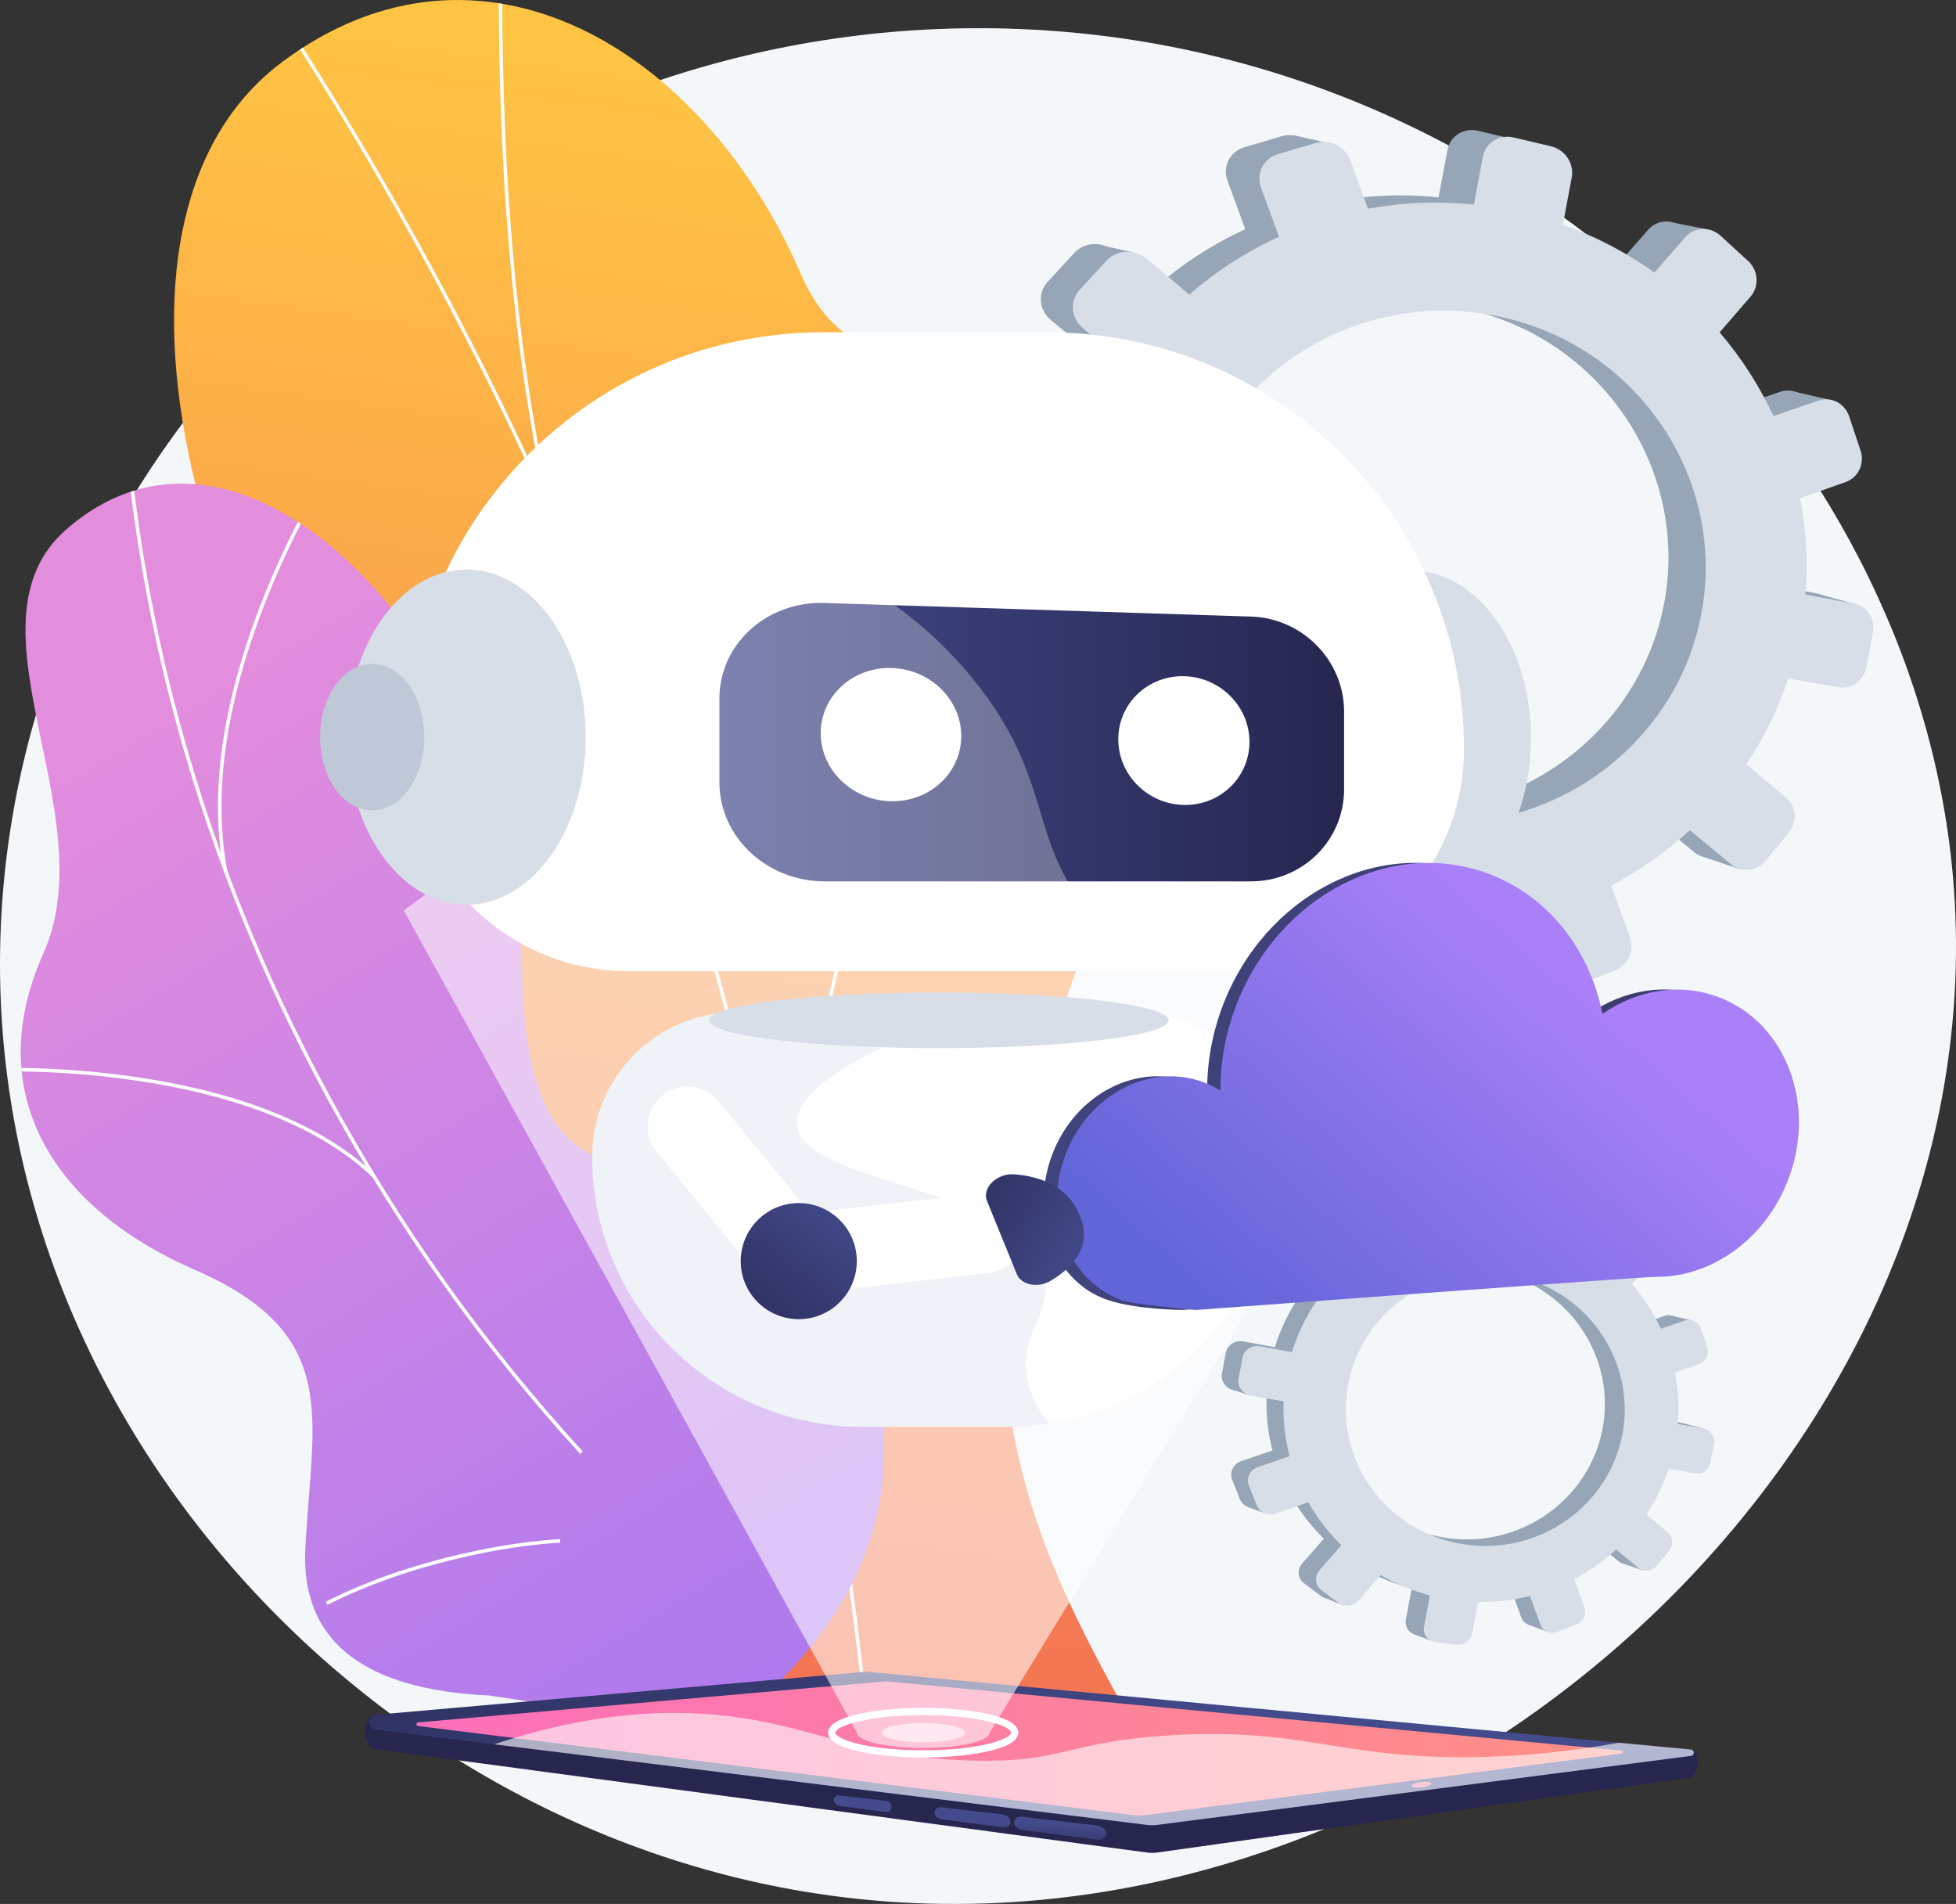 <?xml version="1.0" encoding="utf-8"?>
<svg xmlns="http://www.w3.org/2000/svg" xmlns:xlink="http://www.w3.org/1999/xlink" viewBox="0 0 2877.18 2800">
  <rect x="0" y="0" width="2877.18" height="2800" fill="#333333" stroke="none"/>
  <defs>
    <style>
      .cls-1, .cls-2, .cls-3, .cls-4, .cls-5 {
        fill: none;
      }

      .cls-1, .cls-6, .cls-7 {
        mix-blend-mode: soft-light;
      }

      .cls-8 {
        fill: url(#linear-gradient-2);
      }

      .cls-9, .cls-10, .cls-6, .cls-7 {
        fill: #fff;
      }

      .cls-11 {
        fill: #97a6b7;
      }

      .cls-12 {
        fill: url(#linear-gradient-15);
      }

      .cls-13 {
        fill: url(#linear-gradient-14);
      }

      .cls-14 {
        fill: url(#linear-gradient-6);
      }

      .cls-10 {
        opacity: .56;
      }

      .cls-15 {
        fill: url(#linear-gradient-11);
      }

      .cls-16 {
        fill: url(#linear-gradient-10);
      }

      .cls-17 {
        fill: #bfc8d6;
      }

      .cls-2 {
        isolation: isolate;
      }

      .cls-6 {
        opacity: .3;
      }

      .cls-18, .cls-19 {
        fill: #d8dee8;
      }

      .cls-20 {
        fill: url(#linear-gradient-5);
      }

      .cls-21 {
        fill: url(#linear-gradient-7);
      }

      .cls-3 {
        clip-path: url(#clippath);
      }

      .cls-4 {
        mask: url(#mask);
      }

      .cls-22 {
        fill: #f4f7fa;
      }

      .cls-23 {
        fill: url(#linear-gradient-9);
      }

      .cls-24 {
        fill: url(#linear-gradient-3);
      }

      .cls-5 {
        clip-path: url(#clippath-1);
      }

      .cls-25 {
        fill: url(#linear-gradient);
      }

      .cls-26 {
        fill: url(#linear-gradient-4);
      }

      .cls-7 {
        opacity: .6;
      }

      .cls-27 {
        fill: url(#linear-gradient-8);
      }

      .cls-19 {
        mix-blend-mode: multiply;
        opacity: .4;
      }

      .cls-28 {
        fill: #fcfdfe;
      }

      .cls-29 {
        fill: url(#linear-gradient-12);
      }

      .cls-30 {
        fill: url(#linear-gradient-13);
      }
    </style>
    <linearGradient id="linear-gradient" x1="1172.12" y1="132.41" x2="822.5" y2="2596.06" gradientUnits="userSpaceOnUse">
      <stop offset="0" stop-color="#ffc444"/>
      <stop offset="1" stop-color="#f36f56"/>
    </linearGradient>
    <clipPath id="clippath">
      <path class="cls-25" d="m918.89,2396.97c-20.81,49.35-59.6,117.88-100.9,196.82h880.18c-134.45-248.57-310.32-504.59-173.28-989.85,64.31-227.72,263.09-640.5,122.54-876.23-160.13-268.56-377.21-111.15-468.85-323.76C1035.34,71.65,706.17-126.28,414.84,91.35c-287.53,214.79-187.32,832.98,322.05,1451.37,315.18,485.03,290.65,596.55,181.99,854.24Z"/>
    </clipPath>
    <linearGradient id="linear-gradient-2" x1="195.93" y1="1043.62" x2="1505.96" y2="3200.25" gradientUnits="userSpaceOnUse">
      <stop offset="0" stop-color="#e38ddd"/>
      <stop offset="1" stop-color="#9571f6"/>
    </linearGradient>
    <clipPath id="clippath-1">
      <path class="cls-8" d="m767.6,1414.46c4.74,404.38,199.78,271.13,379.63,311.04,207.57,300.32,227.12,578.95-82.79,819.58l-345.31-51.68c-128.13-5.95-278.47-45.11-269.98-215.71,9.59-192.96,55.22-315.51-162.57-410.27-217.79-94.76-311.35-267.67-223.15-464.34,92.81-206.97-124.88-485.95,34.21-624.63,277.21-241.63,665.03,214.92,669.96,636Z"/>
    </clipPath>
    <linearGradient id="linear-gradient-3" x1="1930.85" y1="2389.48" x2="1932.69" y2="2509.01" gradientTransform="translate(3450.69) rotate(-180) scale(1 -1)" gradientUnits="userSpaceOnUse">
      <stop offset="0" stop-color="#444b8c"/>
      <stop offset="1" stop-color="#26264f"/>
    </linearGradient>
    <linearGradient id="linear-gradient-4" x1="1910.1" y1="2626.68" x2="2100.99" y2="2048.7" xlink:href="#linear-gradient-3"/>
    <linearGradient id="linear-gradient-5" x1="1063.87" y1="2571.38" x2="2838.14" y2="2571.38" gradientTransform="translate(3450.69) rotate(-180) scale(1 -1)" gradientUnits="userSpaceOnUse">
      <stop offset="0" stop-color="#ff9085"/>
      <stop offset="1" stop-color="#fb6fbb"/>
    </linearGradient>
    <linearGradient id="linear-gradient-6" x1="1791.65" y1="2341.84" x2="1820.52" y2="2341.84" gradientTransform="translate(3600.93 81.87) rotate(173.07) scale(1 -1)" xlink:href="#linear-gradient-5"/>
    <linearGradient id="linear-gradient-7" x1="1891" y1="2683.09" x2="1892.97" y2="2733.76" xlink:href="#linear-gradient-3"/>
    <linearGradient id="linear-gradient-8" x1="2020.38" y1="2678.07" x2="2022.35" y2="2728.74" xlink:href="#linear-gradient-3"/>
    <linearGradient id="linear-gradient-9" x1="2182.36" y1="2671.79" x2="2184.32" y2="2722.47" xlink:href="#linear-gradient-3"/>
    <linearGradient id="linear-gradient-10" x1="1456.69" y1="2479.77" x2="1405.73" y2="1273.92" gradientUnits="userSpaceOnUse">
      <stop offset="0" stop-color="#fff"/>
      <stop offset="1" stop-color="#000"/>
    </linearGradient>
    <mask id="mask" x="593.74" y="1052.92" width="1627.7" height="1517.88" maskUnits="userSpaceOnUse">
      <path class="cls-16" d="m2221.44,1296.5l-723.55,1183.04-6.61,10.79-8.78,14.36-15.39,25.16-11.17,18.25c0,12.17-41.13,22.05-92.81,22.67-1.67.03-3.33.03-5.03.03-54.05,0-97.84-10.15-97.84-22.7l-10.24-18.57-20.5-37.18-6.99-12.69-8.78-15.91-43.06-78.13-74.18-134.52-83.57-151.6-8.34-15.15-92.34-167.54-58.7-106.47-259.83-471.33c60.14-46.07,200.48-145.81,405.05-214.43,30.39-10.21,62.18-19.72,95.38-28.26,7.66-1.99,15.41-3.92,23.25-5.79,5.88-1.4,11.79-2.78,17.73-4.09,4.68-1.08,9.42-2.11,14.16-3.13h.06c70.76-15.15,147.1-25.65,228.56-29.1,9.8-.44,19.69-.76,29.66-.97,155.55-3.28,294.11,20.01,411.9,54.11,3.98,1.11,7.93,2.28,11.82,3.45,1.14.35,2.28.67,3.39,1.02,12.55,3.77,24.86,7.69,36.91,11.7,32.96,10.94,64.06,22.61,93.19,34.6,122.91,50.57,210.92,106.97,256.64,138.38Z"/>
    </mask>
    <linearGradient id="linear-gradient-11" x1="1058.23" y1="1091.41" x2="1977.08" y2="1091.41" gradientTransform="matrix(1,0,0,1,0,0)" xlink:href="#linear-gradient-3"/>
    <linearGradient id="linear-gradient-12" x1="1535.2" y1="1597.69" x2="2626.66" y2="1597.69" gradientUnits="userSpaceOnUse">
      <stop offset="0" stop-color="#40447e"/>
      <stop offset="1" stop-color="#3c3b6b"/>
    </linearGradient>
    <linearGradient id="linear-gradient-13" x1="2329.58" y1="1457.96" x2="1856.61" y2="1991.96" gradientUnits="userSpaceOnUse">
      <stop offset="0" stop-color="#aa80f9"/>
      <stop offset="1" stop-color="#6165d7"/>
    </linearGradient>
    <linearGradient id="linear-gradient-14" x1="1244.79" y1="1766.4" x2="1054.11" y2="2007.26" gradientTransform="translate(1655.55 -287.61) rotate(45)" xlink:href="#linear-gradient-3"/>
    <linearGradient id="linear-gradient-15" x1="6401.31" y1="-1054.13" x2="6198.55" y2="-798.02" gradientTransform="translate(-834.08 -2653.31) rotate(73.46) scale(.78 1.02)" xlink:href="#linear-gradient-3"/>
  </defs>
  <g class="cls-2">
    <g id="Layer_2" data-name="Layer 2">
      <g id="Illustration">
        <g>
          <path class="cls-22" d="m1483.36,42.09C746.81,20.64,108.81,547.69,12.42,1239.25c-105.39,756.12,474.66,1436.45,1188.4,1545.41,887.76,135.53,1748.84-648.54,1671.53-1499.15C2814.09,644.65,2232.07,63.9,1483.36,42.09Z"/>
          <g>
            <g>
              <path class="cls-25" d="m918.89,2396.97c-20.81,49.35-59.6,117.88-100.9,196.82h880.18c-134.45-248.57-310.32-504.59-173.28-989.85,64.31-227.72,263.09-640.5,122.54-876.23-160.13-268.56-377.21-111.15-468.85-323.76C1035.34,71.65,706.17-126.28,414.84,91.35c-287.53,214.79-187.32,832.98,322.05,1451.37,315.18,485.03,290.65,596.55,181.99,854.24Z"/>
              <g class="cls-3">
                <g class="cls-1">
                  <g>
                    <path class="cls-28" d="m1273.03,2542.79c-10.17-114.12-25.54-221.25-41.82-334.66l-5.42-37.81c-11.2-54.13-20.78-107.8-30.04-159.71-20.91-117.21-40.67-227.92-77.7-343.13-1.38-6.84-2.39-13.54-3.45-20.63-3.8-25.32-7.73-51.5-26.07-74.42l-.49-.99C938.34,955.41,659.08,359.94,257.98-198.41l4.15-2.98c401.35,558.72,680.85,1154.6,830.73,1771.07,18.89,23.89,23.08,51.78,26.77,76.41,1.06,7.03,2.05,13.66,3.34,20.1,37.06,115.26,56.85,226.13,77.79,343.52,9.26,51.87,18.83,105.51,30.05,159.73l5.44,37.97c16.29,113.48,31.68,220.67,41.86,334.93l-5.09.45Z"/>
                    <path class="cls-28" d="m1187.02,1989.76c-48.31-294.59,56.69-668.03,153.27-929.43,104.6-283.09,222.13-499.41,223.31-501.56l4.48,2.45c-1.17,2.15-118.56,218.2-223.03,500.96-96.36,260.81-201.12,633.3-153,926.77l-5.04.82Z"/>
                    <path class="cls-28" d="m802.75,734.73c-68.68-309.74-69.03-650.72-69.14-762.76-.02-21.43-.04-35.59-.52-38.27l5.03-.9c.54,3,.57,14.18.6,39.17.11,111.91.46,452.46,69.02,761.66l-4.98,1.11Z"/>
                    <path class="cls-28" d="m987.88,1219.12c-144.73-254.46-731.77-413.66-737.68-415.24l1.32-4.93c5.93,1.58,595.03,161.35,740.81,417.65l-4.44,2.52Z"/>
                  </g>
                </g>
              </g>
            </g>
            <g>
              <path class="cls-8" d="m767.6,1414.46c4.74,404.38,199.78,271.13,379.63,311.04,207.57,300.32,227.12,578.95-82.79,819.58l-345.31-51.68c-128.13-5.95-278.47-45.11-269.98-215.71,9.59-192.96,55.22-315.51-162.57-410.27-217.79-94.76-311.35-267.67-223.15-464.34,92.81-206.97-124.88-485.95,34.21-624.63,277.21-241.63,665.03,214.92,669.96,636Z"/>
              <g class="cls-5">
                <g class="cls-1">
                  <g>
                    <path class="cls-28" d="m853.33,2138.12c-144.17-157.73-269.08-332.99-371.27-520.94-103.06-189.57-181.62-389.52-233.48-594.3-29.74-117.42-50.74-237.06-62.4-355.58l5.2-.51c11.64,118.26,32.59,237.63,62.27,354.81,51.76,204.35,130.15,403.9,233.01,593.08,101.98,187.58,226.65,362.5,370.53,519.91l-3.85,3.53Z"/>
                    <path class="cls-28" d="m481.66,2360.22l-2.37-4.66c64.14-32.67,139.79-58.15,224.86-75.73,40.54-8.38,80.81-13.91,119.69-16.43l.34,5.21c-38.64,2.51-78.67,8-118.97,16.34-84.62,17.48-159.83,42.8-223.55,75.27Z"/>
                    <path class="cls-28" d="m549.29,1732.56C370.98,1560.07-8.59,1575.83-12.4,1576.04l-.25-5.22c3.85-.17,385.63-16.08,565.57,157.99l-3.63,3.75Z"/>
                    <path class="cls-28" d="m329.42,1282.39c-53.37-275.18,152.87-593.18,154.95-596.35l4.36,2.87c-2.08,3.16-207.15,319.42-154.19,592.49l-5.13.99Z"/>
                  </g>
                </g>
              </g>
            </g>
          </g>
          <g>
            <g>
              <path class="cls-24" d="m2489.59,2574.23l-1213.25-83.78c-1.46-.14-2.93-.14-4.39-.01l-722.54,32.73c-17.28,1.57-16.5,46.83,3.12,49.3l1135.29,152.02c4.65.57,9.35.56,13.99-.04l785.54-110.38c10.48-1.83,14.31-38.95,2.23-39.83Z"/>
              <path class="cls-26" d="m2487.19,2572.89l-1210.85-114.26c-1.46-.14-2.93-.14-4.39-.01l-719.03,63.13c-13.2,1.16-13.54,20.34-.39,21.96l1135.29,140.1c4.65.57,9.35.56,13.99-.04l785.54-101.52c5.56-.72,5.43-8.82-.16-9.35Z"/>
              <path class="cls-20" d="m1675.82,2670.12c1.68,0,3.38-.11,5.04-.32l704.06-90.99c2.57-.33,2.5-4.07-.07-4.31l-1081.17-101.82c-.24-.02-.48-.03-.72-.03-.22,0-.44,0-.67.03l-687.3,60.34c-3.19.28-3.27,4.91-.09,5.31l1056.11,131.5c1.59.2,3.21.3,4.82.3Z"/>
              <path class="cls-14" d="m2076.36,2626.35c.26,2.1,6.88,3.02,14.79,2.06,7.91-.96,14.12-3.44,13.87-5.54-.26-2.1-6.88-3.02-14.79-2.06-7.91.96-14.12,3.44-13.87,5.54Z"/>
              <g>
                <path class="cls-21" d="m1503.82,2691.17l108.98,14.32c7.96,1.05,14.48-2.85,14.48-8.7h0c0-5.86-6.52-11.37-14.48-12.3l-108.98-12.73c-6.73-.79-12.14,2.89-12.14,8.2h0c0,5.31,5.41,10.33,12.14,11.21Z"/>
                <path class="cls-27" d="m1384.78,2675.53l89.75,11.79c6.51.85,11.83-2.74,11.83-8.03h0c0-5.29-5.32-10.2-11.83-10.96l-89.75-10.48c-5.59-.65-10.08,2.75-10.08,7.59h0c0,4.84,4.49,9.36,10.08,10.09Z"/>
                <path class="cls-23" d="m1234.36,2655.77l68.28,8.97c4.9.64,8.91-2.55,8.91-7.14h0c0-4.59-4-8.78-8.91-9.35l-68.28-7.98c-4.29-.5-7.75,2.54-7.75,6.79h0c0,4.25,3.45,8.14,7.75,8.71Z"/>
              </g>
              <path class="cls-7" d="m1108,2529.12c105.51,18.78,175.58,57.03,327,60.1,131.16,2.65,132.13-27.57,284.57-37.12,199.71-12.51,251.77,36,456.03,31.82,53.26-1.09,122.98-5.9,205.47-21.04l106.13,10.02c5.59.53,5.73,8.63.16,9.35l-785.54,101.52c-4.64.6-9.34.61-13.99.04l-960.93-118.58c164.88-54.98,291.14-52.11,381.1-36.1Z"/>
            </g>
            <g>
              <path class="cls-9" d="m1358.09,2584.65c-56.22,0-139.87-9.73-139.87-36.53s83.65-36.53,139.87-36.53,139.87,9.73,139.87,36.53-83.65,36.53-139.87,36.53Zm0-62.39c-84.83,0-129.2,16.84-129.2,25.86s44.37,25.86,129.2,25.86,129.2-16.84,129.2-25.86-44.37-25.86-129.2-25.86Z"/>
              <ellipse class="cls-7" cx="1358.09" cy="2548.11" rx="61.15" ry="14.18"/>
              <g class="cls-4">
                <path class="cls-10" d="m2221.44,1296.5l-723.55,1183.04-6.61,10.79-8.78,14.36-15.39,25.16-11.17,18.25c0,12.17-41.13,22.05-92.81,22.67-1.67.03-3.33.03-5.03.03-54.05,0-97.84-10.15-97.84-22.7l-10.24-18.57-20.5-37.18-6.99-12.69-8.78-15.91-43.06-78.13-74.18-134.52-83.57-151.6-8.34-15.15-92.34-167.54-58.7-106.47-259.83-471.33c60.14-46.07,200.48-145.81,405.05-214.43,30.39-10.21,62.18-19.72,95.38-28.26,7.66-1.99,15.41-3.92,23.25-5.79,5.88-1.4,11.79-2.78,17.73-4.09,4.68-1.08,9.42-2.11,14.16-3.13h.06c70.76-15.15,147.1-25.65,228.56-29.1,9.8-.44,19.69-.76,29.66-.97,155.55-3.28,294.11,20.01,411.9,54.11,3.98,1.11,7.93,2.28,11.82,3.45,1.14.35,2.28.67,3.39,1.02,12.55,3.77,24.86,7.69,36.91,11.7,32.96,10.94,64.06,22.61,93.19,34.6,122.91,50.57,210.92,106.97,256.64,138.38Z"/>
              </g>
            </g>
          </g>
          <g>
            <g>
              <path class="cls-11" d="m2670.82,872.31l-71.14-13.23c3.92-47.89,1.09-95.11-7.76-140.62l66.67-23.58c18.22-6.44,27.88-26.88,21.6-45.7l-16.74-50.18c-6.31-18.93-26.29-29.19-44.67-22.89l-65.71,22.55c-20.36-43.92-46.79-85.02-78.51-122.07l45.17-52.26c12.96-14.99,11.31-38.24-3.72-51.98l-40.16-36.74c-15.18-13.89-38.18-12.99-51.34,2.07l-45.13,51.64c-40.14-28.74-84.89-52.45-133.53-69.78l12.93-68.86c3.81-20.31-9.66-40.68-30.16-45.51l-54.87-12.92c-20.76-4.89-40.78,7.79-44.63,28.32l-13.07,69.62c-52.48-5.4-104.48-3.13-154.68,6.05l-25.13-69.87c-7.38-20.53-30.15-32.23-50.89-26.08l-55.48,16.45c-20.98,6.22-31.89,28.09-24.32,48.79l26.19,71.58c-47.46,21.75-91.56,50.18-130.83,84.43l-61.88-52.17c-17.54-14.79-43.82-13.76-58.65,2.37l-39.59,43.03c-14.94,16.24-12.6,41.38,5.19,56.1l64.2,53.09c-28.45,42.02-51.08,88.54-66.54,138.72l-85.96-15.99c-23.14-4.3-45.24,9.7-49.29,31.28l-10.78,57.4c-4.05,21.58,11.52,42.38,34.7,46.43l88.42,15.46c-1.95,51.47,3.81,101.91,16.4,150.09l-86.16,29.57c-21.97,7.54-33.29,30.22-25.23,50.61l21.37,54.03c8.01,20.25,32.18,30.38,53.95,22.68l87.33-30.89c24.48,43.12,54.94,82.7,90.44,117.54l-59.86,68.5c-14.59,16.7-12.34,40.94,5,54.08l45.87,34.74c17.15,12.99,42.67,10,57.03-6.61l59.55-68.9c41.52,24.03,86.71,42.82,134.77,55.4l-16.19,86.23c-3.86,20.54,10.24,39.37,31.42,42.04l55.96,7.08c20.91,2.64,40.9-11.68,44.71-32l16.01-85.3c48.79.79,96.41-4.91,141.88-16.29l28.59,78.12c6.83,18.66,27.99,27.53,47.22,19.85l50.87-20.31c19.02-7.6,29.01-28.74,22.35-47.28l-27.59-76.71c41.7-21.91,80.26-49.08,114.65-80.68l60.62,50.13c14.88,12.31,37.28,9.69,50.05-5.8l33.86-41.05c12.7-15.39,11.1-37.86-3.59-50.24l-58.47-49.29c25.52-38.23,46.22-80.15,61.13-125.05l73.2,12.8c18.87,3.3,37.07-9.75,40.71-29.13l9.68-51.55c3.64-19.38-8.63-37.93-27.46-41.43Zm-655.39,316.27c-211.89-31.7-357.32-228.07-317.99-437.58,39.33-209.52,246.51-342.02,455.97-297.39,202.35,43.11,331.45,236.53,294.5,433.33-36.95,196.8-227.8,332.27-432.48,301.65Z"/>
              <polygon class="cls-11" points="1955.27 210.65 1904.95 199.39 1878.96 241.53 1955.27 210.65"/>
              <polygon class="cls-11" points="2453.57 325.9 2511.86 337.44 2503.77 380.52 2453.57 325.9"/>
              <polygon class="cls-11" points="2637.13 575.49 2694.91 588.78 2674.23 618.64 2637.13 575.49"/>
              <polygon class="cls-11" points="2675.74 873.87 2733.66 889.56 2709.09 914.48 2675.74 873.87"/>
              <polygon class="cls-11" points="2502.19 1258.95 2557.71 1277.81 2573.44 1232.55 2502.19 1258.95"/>
              <polygon class="cls-11" points="2244.42 1428.13 2293.9 1447.06 2305.08 1409.99 2244.42 1428.13"/>
              <polygon class="cls-11" points="1971.21 1470.86 1926.75 1454.07 1977.38 1402.71 1971.21 1470.86"/>
              <polygon class="cls-11" points="1731.33 1374.59 1679.85 1353.48 1730.58 1311.17 1731.33 1374.59"/>
              <polygon class="cls-11" points="1610.47 358.67 1666.03 370.91 1636.26 407.5 1610.47 358.67"/>
              <polygon class="cls-11" points="1416.97 776.17 1466.78 793.35 1470.58 750.67 1416.97 776.17"/>
              <polygon class="cls-11" points="1469.4 1103.63 1517.94 1121.18 1528.25 1088.76 1469.4 1103.63"/>
            </g>
            <path class="cls-18" d="m2727.41,887.72l-71.73-13.34c3.95-48.28,1.1-95.88-7.83-141.77l67.22-23.77c18.37-6.5,28.11-27.1,21.78-46.07l-16.88-50.59c-6.36-19.08-26.51-29.43-45.04-23.07l-66.25,22.73c-20.53-44.27-47.18-85.72-79.17-123.07l45.54-52.68c13.07-15.12,11.4-38.55-3.75-52.4l-40.49-37.04c-15.31-14-38.49-13.09-51.76,2.09l-45.5,52.06c-40.47-28.98-85.59-52.88-134.64-70.36l13.03-69.42c3.85-20.48-9.74-41.01-30.41-45.88l-55.32-13.02c-20.94-4.93-41.11,7.85-45,28.55l-13.18,70.18c-52.92-5.44-105.34-3.16-155.96,6.1l-25.34-70.44c-7.45-20.7-30.4-32.49-51.32-26.29l-55.94,16.59c-21.16,6.27-32.15,28.32-24.52,49.18l26.41,72.16c-47.85,21.93-92.32,50.59-131.92,85.11l-62.39-52.6c-17.69-14.91-44.18-13.88-59.14,2.38l-39.92,43.38c-15.06,16.37-12.7,41.72,5.24,56.56l64.73,53.53c-28.69,42.36-51.5,89.26-67.09,139.85l-86.67-16.12c-23.33-4.34-45.61,9.77-49.7,31.53l-10.86,57.87c-4.08,21.76,11.62,42.72,34.99,46.81l89.16,15.59c-1.97,51.89,3.84,102.74,16.54,151.31l-86.87,29.81c-22.15,7.6-33.56,30.47-25.43,51.02l21.54,54.47c8.07,20.41,32.45,30.63,54.4,22.87l88.05-31.14c24.68,43.48,55.4,83.37,91.19,118.5l-60.36,69.05c-14.71,16.83-12.44,41.27,5.05,54.52l46.25,35.02c17.29,13.1,43.03,10.09,57.5-6.66l60.04-69.46c41.87,24.23,87.43,43.17,135.89,55.85l-16.32,86.93c-3.89,20.7,10.33,39.69,31.68,42.39l56.43,7.14c21.08,2.67,41.24-11.78,45.08-32.26l16.14-85.99c49.2.8,97.21-4.95,143.05-16.42l28.82,78.76c6.89,18.82,28.22,27.76,47.61,20.02l51.29-20.48c19.18-7.66,29.25-28.97,22.53-47.66l-27.82-77.34c42.04-22.09,80.92-49.48,115.6-81.34l61.12,50.54c15,12.41,37.59,9.77,50.47-5.84l34.14-41.39c12.8-15.51,11.19-38.17-3.62-50.65l-58.95-49.69c25.73-38.54,46.6-80.8,61.63-126.07l73.81,12.91c19.02,3.33,37.38-9.83,41.04-29.37l9.76-51.97c3.67-19.54-8.7-38.24-27.69-41.77Zm-660.81,318.84c-213.65-31.96-360.29-229.94-320.64-441.16,39.66-211.22,248.54-344.8,459.74-299.81,204.02,43.46,334.2,238.46,296.95,436.87-37.25,198.4-229.67,334.97-436.06,304.1Z"/>
          </g>
          <g>
            <g>
              <path class="cls-11" d="m2476.17,2092.99l-37.93-7.05c2.09-25.53.58-50.71-4.14-74.97l35.55-12.57c9.71-3.44,14.86-14.33,11.52-24.36l-8.92-26.75c-3.37-10.09-14.02-15.56-23.81-12.2l-35.03,12.02c-10.86-23.41-24.95-45.33-41.86-65.08l24.08-27.86c6.91-7.99,6.03-20.39-1.98-27.71l-21.41-19.59c-8.09-7.4-20.35-6.92-27.37,1.1l-24.06,27.53c-21.4-15.32-45.26-27.96-71.19-37.2l6.89-36.71c2.03-10.83-5.15-21.69-16.08-24.26l-29.25-6.89c-11.07-2.61-21.74,4.15-23.79,15.1l-6.97,37.11c-27.98-2.88-55.7-1.67-82.47,3.23l-13.4-37.25c-3.94-10.95-16.07-17.18-27.13-13.9l-29.58,8.77c-11.19,3.32-17,14.97-12.96,26.01l13.96,38.16c-25.3,11.6-48.82,26.75-69.75,45.01l-32.99-27.81c-9.35-7.89-23.36-7.34-31.27,1.26l-21.11,22.94c-7.96,8.66-6.72,22.06,2.77,29.91l34.23,28.31c-15.17,22.4-27.23,47.2-35.48,73.96l-45.83-8.52c-12.33-2.29-24.12,5.17-26.28,16.68l-5.75,30.6c-2.16,11.51,6.14,22.59,18.5,24.76l47.14,8.24c-1.04,27.44,2.03,54.33,8.74,80.02l-45.94,15.77c-11.71,4.02-17.75,16.11-13.45,26.98l11.39,28.81c4.27,10.8,17.16,16.2,28.76,12.09l46.56-16.47c13.05,22.99,29.29,44.09,48.22,62.67l-31.92,36.52c-7.78,8.9-6.58,21.83,2.67,28.83l24.46,18.52c9.14,6.93,22.75,5.33,30.41-3.52l31.75-36.73c22.14,12.81,46.23,22.83,71.85,29.54l-8.63,45.97c-2.06,10.95,5.46,20.99,16.75,22.42l29.84,3.78c11.15,1.41,21.81-6.23,23.84-17.06l8.54-45.48c26.01.42,51.4-2.62,75.64-8.68l15.24,41.65c3.64,9.95,14.92,14.68,25.18,10.58l27.12-10.83c10.14-4.05,15.47-15.32,11.91-25.2l-14.71-40.9c22.23-11.68,42.79-26.17,61.13-43.01l32.32,26.73c7.93,6.56,19.88,5.16,26.69-3.09l18.05-21.89c6.77-8.2,5.92-20.18-1.91-26.78l-31.17-26.28c13.6-20.38,24.64-42.73,32.59-66.67l39.02,6.83c10.06,1.76,19.76-5.2,21.7-15.53l5.16-27.48c1.94-10.33-4.6-20.22-14.64-22.09Zm-349.42,168.62c-112.97-16.9-190.5-121.59-169.53-233.29,20.97-111.7,131.42-182.34,243.1-158.55,107.88,22.98,176.71,126.1,157.01,231.03-19.7,104.92-121.45,177.15-230.58,160.82Z"/>
              <polygon class="cls-11" points="2094.68 1740.23 2067.85 1734.23 2054 1756.7 2094.68 1740.23"/>
              <polygon class="cls-11" points="2360.35 1801.68 2391.42 1807.83 2387.11 1830.8 2360.35 1801.68"/>
              <polygon class="cls-11" points="2458.21 1934.75 2489.01 1941.83 2477.99 1957.75 2458.21 1934.75"/>
              <polygon class="cls-11" points="2478.79 2093.82 2509.68 2102.19 2496.58 2115.48 2478.79 2093.82"/>
              <polygon class="cls-11" points="2386.27 2299.13 2415.87 2309.18 2424.26 2285.05 2386.27 2299.13"/>
              <polygon class="cls-11" points="2248.84 2389.32 2275.22 2399.42 2281.18 2379.65 2248.84 2389.32"/>
              <polygon class="cls-11" points="2103.18 2412.11 2079.48 2403.16 2106.47 2375.77 2103.18 2412.11"/>
              <polygon class="cls-11" points="1975.29 2360.78 1947.84 2349.53 1974.89 2326.97 1975.29 2360.78"/>
              <polygon class="cls-11" points="1910.85 1819.15 1940.47 1825.67 1924.6 1845.19 1910.85 1819.15"/>
              <polygon class="cls-11" points="1807.69 2041.74 1834.25 2050.9 1836.27 2028.14 1807.69 2041.74"/>
              <polygon class="cls-11" points="1835.65 2216.32 1861.52 2225.68 1867.02 2208.39 1835.65 2216.32"/>
            </g>
            <path class="cls-18" d="m2506.34,2101.21l-38.24-7.11c2.11-25.74.59-51.12-4.17-75.58l35.84-12.67c9.8-3.46,14.98-14.45,11.61-24.56l-9-26.97c-3.39-10.17-14.13-15.69-24.01-12.3l-35.32,12.12c-10.95-23.6-25.16-45.7-42.21-65.61l24.28-28.09c6.97-8.06,6.08-20.55-2-27.94l-21.59-19.75c-8.16-7.46-20.52-6.98-27.6,1.11l-24.26,27.76c-21.58-15.45-45.63-28.19-71.78-37.51l6.95-37.01c2.05-10.92-5.19-21.87-16.21-24.46l-29.5-6.94c-11.16-2.63-21.92,4.18-23.99,15.22l-7.02,37.42c-28.21-2.9-56.16-1.68-83.15,3.25l-13.51-37.56c-3.97-11.04-16.21-17.32-27.36-14.02l-29.83,8.84c-11.28,3.34-17.14,15.1-13.07,26.22l14.08,38.47c-25.51,11.69-49.22,26.97-70.33,45.38l-33.27-28.04c-9.43-7.95-23.55-7.4-31.53,1.27l-21.28,23.13c-8.03,8.73-6.77,22.24,2.79,30.15l34.51,28.54c-15.29,22.58-27.46,47.59-35.77,74.56l-46.21-8.59c-12.44-2.31-24.32,5.21-26.5,16.81l-5.79,30.85c-2.18,11.6,6.19,22.78,18.65,24.96l47.53,8.31c-1.05,27.67,2.05,54.77,8.82,80.67l-46.32,15.89c-11.81,4.05-17.89,16.25-13.56,27.2l11.49,29.04c4.3,10.88,17.3,16.33,29,12.19l46.94-16.6c13.16,23.18,29.53,44.45,48.62,63.18l-32.18,36.82c-7.84,8.98-6.63,22,2.69,29.07l24.66,18.67c9.22,6.98,22.94,5.38,30.66-3.55l32.01-37.03c22.32,12.92,46.61,23.02,72.45,29.78l-8.7,46.35c-2.07,11.04,5.51,21.16,16.89,22.6l30.08,3.81c11.24,1.42,21.99-6.28,24.04-17.2l8.61-45.84c26.23.43,51.83-2.64,76.27-8.75l15.37,41.99c3.67,10.03,15.05,14.8,25.38,10.67l27.35-10.92c10.23-4.08,15.6-15.45,12.01-25.41l-14.83-41.23c22.41-11.78,43.14-26.38,61.63-43.36l32.59,26.95c8,6.61,20.04,5.21,26.91-3.12l18.2-22.06c6.82-8.27,5.96-20.35-1.93-27l-31.43-26.49c13.72-20.55,24.85-43.08,32.86-67.21l39.35,6.88c10.14,1.77,19.93-5.24,21.88-15.66l5.2-27.71c1.96-10.42-4.64-20.39-14.76-22.27Zm-352.31,169.98c-113.9-17.04-192.09-122.59-170.94-235.2,21.14-112.61,132.51-183.83,245.11-159.84,108.77,23.17,178.18,127.14,158.32,232.91-19.86,105.78-122.45,178.59-232.48,162.13Z"/>
          </g>
          <g>
            <ellipse class="cls-18" cx="2076.65" cy="1085.75" rx="175.34" ry="246.41"/>
            <path class="cls-9" d="m1540.74,488.67h-330.02c-338.38,0-612.7,274.32-612.7,612.7h0c0,180.57,146.38,326.95,326.94,326.95h901.53c180.57,0,326.94-146.38,326.94-326.94h0c0-338.39-274.32-612.7-612.7-612.7Z"/>
            <path class="cls-9" d="m1482.79,2098.28h-214.1c-219.53,0-397.5-177.97-397.5-397.5h0c0-117.15,94.96-212.11,212.11-212.11h584.89c117.15,0,212.11,94.97,212.11,212.11h0c0,219.54-177.97,397.5-397.5,397.5Z"/>
            <g>
              <path class="cls-15" d="m1840.3,1296.16h-627.31c-85.01,0-154.76-65.16-154.76-145.55v-123.26c0-80.38,69.75-143.32,154.76-140.61l627.31,20.01c75.92,2.42,136.78,64.92,136.78,139.61v114.54c0,74.7-60.86,135.25-136.78,135.25Z"/>
              <g>
                <path class="cls-9" d="m1413.97,1082.44c0,53.68-45.7,96.62-102.53,95.9-57.34-.72-104.21-45.55-104.21-100.11s46.86-97.48,104.21-95.87c56.83,1.59,102.53,46.39,102.53,100.07Z"/>
                <path class="cls-9" d="m1837.91,1091.06c0,51.88-42.68,93.4-95.73,92.73-53.52-.68-97.25-43.95-97.25-96.65s43.73-94.2,97.25-92.7c53.06,1.49,95.73,44.74,95.73,96.62Z"/>
              </g>
            </g>
            <path class="cls-6" d="m1603.39,1342.37c-93.3-109.62-51.84-197.28-173.81-345.83-167.82-204.4-363.6-181.27-408.45-319.9-12.43-38.41-13.85-91.14,19.48-164.02-255.61,73.73-442.58,309.39-442.58,588.75h0c0,180.57,146.38,326.95,326.94,326.95h785.67c-47.06-25.65-81.45-55.62-107.26-85.94Z"/>
            <ellipse class="cls-18" cx="686.2" cy="1084.03" rx="175.34" ry="246.41"/>
            <ellipse class="cls-17" cx="547.5" cy="1084.03" rx="76.67" ry="107.75"/>
            <path class="cls-19" d="m1535.52,1879.45c-29.37-137.95-354.29-134.62-363.13-224.79-6.81-69.51,179.74-138.33,203.18-146.98,20.05-7.4,39.95-13.66,59.65-19.01h-351.92c-117.14,0-212.11,94.96-212.11,212.11h0c0,219.54,177.97,397.51,397.5,397.51h214.11c20.57,0,40.78-1.56,60.51-4.58-18.63-23.09-30.78-48.35-33.72-75.92-6.51-61.11,37.32-84.88,25.94-138.33Z"/>
            <ellipse class="cls-18" cx="1381.01" cy="1500.48" rx="338.14" ry="40.94"/>
          </g>
          <g>
            <path class="cls-29" d="m2509.34,1466.64c-57.73-22.14-120.86-10.99-171.73,24.3-18.59-92.91-77.64-171.55-165.58-205.27-144.09-55.26-311.16,30.99-373.15,192.64-15.97,41.66-23.39,84.25-23.17,125.49-7.43-4.66-15.37-8.65-23.81-11.89-78.73-30.19-170,16.93-203.87,105.25-33.87,88.32,1.33,187.61,81.22,214.58,42.67,14.4,110.18,14.67,110.18,14.67,0,0,656.67-48.9,676.93-48.73,80.89.67,160.62-54.66,194.46-142.92,42.32-110.36-3.11-230.4-101.48-268.13Z"/>
            <path class="cls-30" d="m2528.87,1466.72c-57.73-22.14-120.86-10.99-171.73,24.3-18.59-92.91-77.64-171.55-165.58-205.27-144.09-55.26-311.16,30.99-373.15,192.64-15.97,41.66-23.39,84.25-23.17,125.49-7.43-4.66-15.37-8.65-23.81-11.89-78.73-30.19-170,16.93-203.87,105.25-33.87,88.32,2.49,184.39,81.22,214.58,16.66,6.39,110.18,14.67,110.18,14.67,0,0,656.67-48.9,676.93-48.73,80.89.67,160.62-54.66,194.46-142.92,42.32-110.36-3.11-230.4-101.48-268.13Z"/>
          </g>
          <g>
            <path class="cls-9" d="m974.08,1611.06c-25.13,20.6-28.81,57.67-8.21,82.8l169.73,207.1,91.01-74.59-169.73-207.1c-20.6-25.13-57.67-28.81-82.8-8.21Z"/>
            <path class="cls-9" d="m1506.11,1806.96c-3.67-32.29-32.82-55.48-65.11-51.81l-266.05,30.26,13.3,116.92,266.05-30.26c32.29-3.67,55.48-32.82,51.81-65.11Z"/>
            <circle class="cls-13" cx="1174.95" cy="1854.62" r="85.37" transform="translate(-967.28 1374.02) rotate(-45)"/>
          </g>
          <path class="cls-12" d="m1451.8,1766.05l43.94,107.86c6.53,16.03,31.3,20.8,50.2,9.42,27.69-16.67,57.96-45.12,45.74-86.27-15.46-52.06-61.45-67.05-99.29-70.09-25.68-2.06-48.38,19.94-40.59,39.08Z"/>
        </g>
      </g>
    </g>
  </g>
</svg>